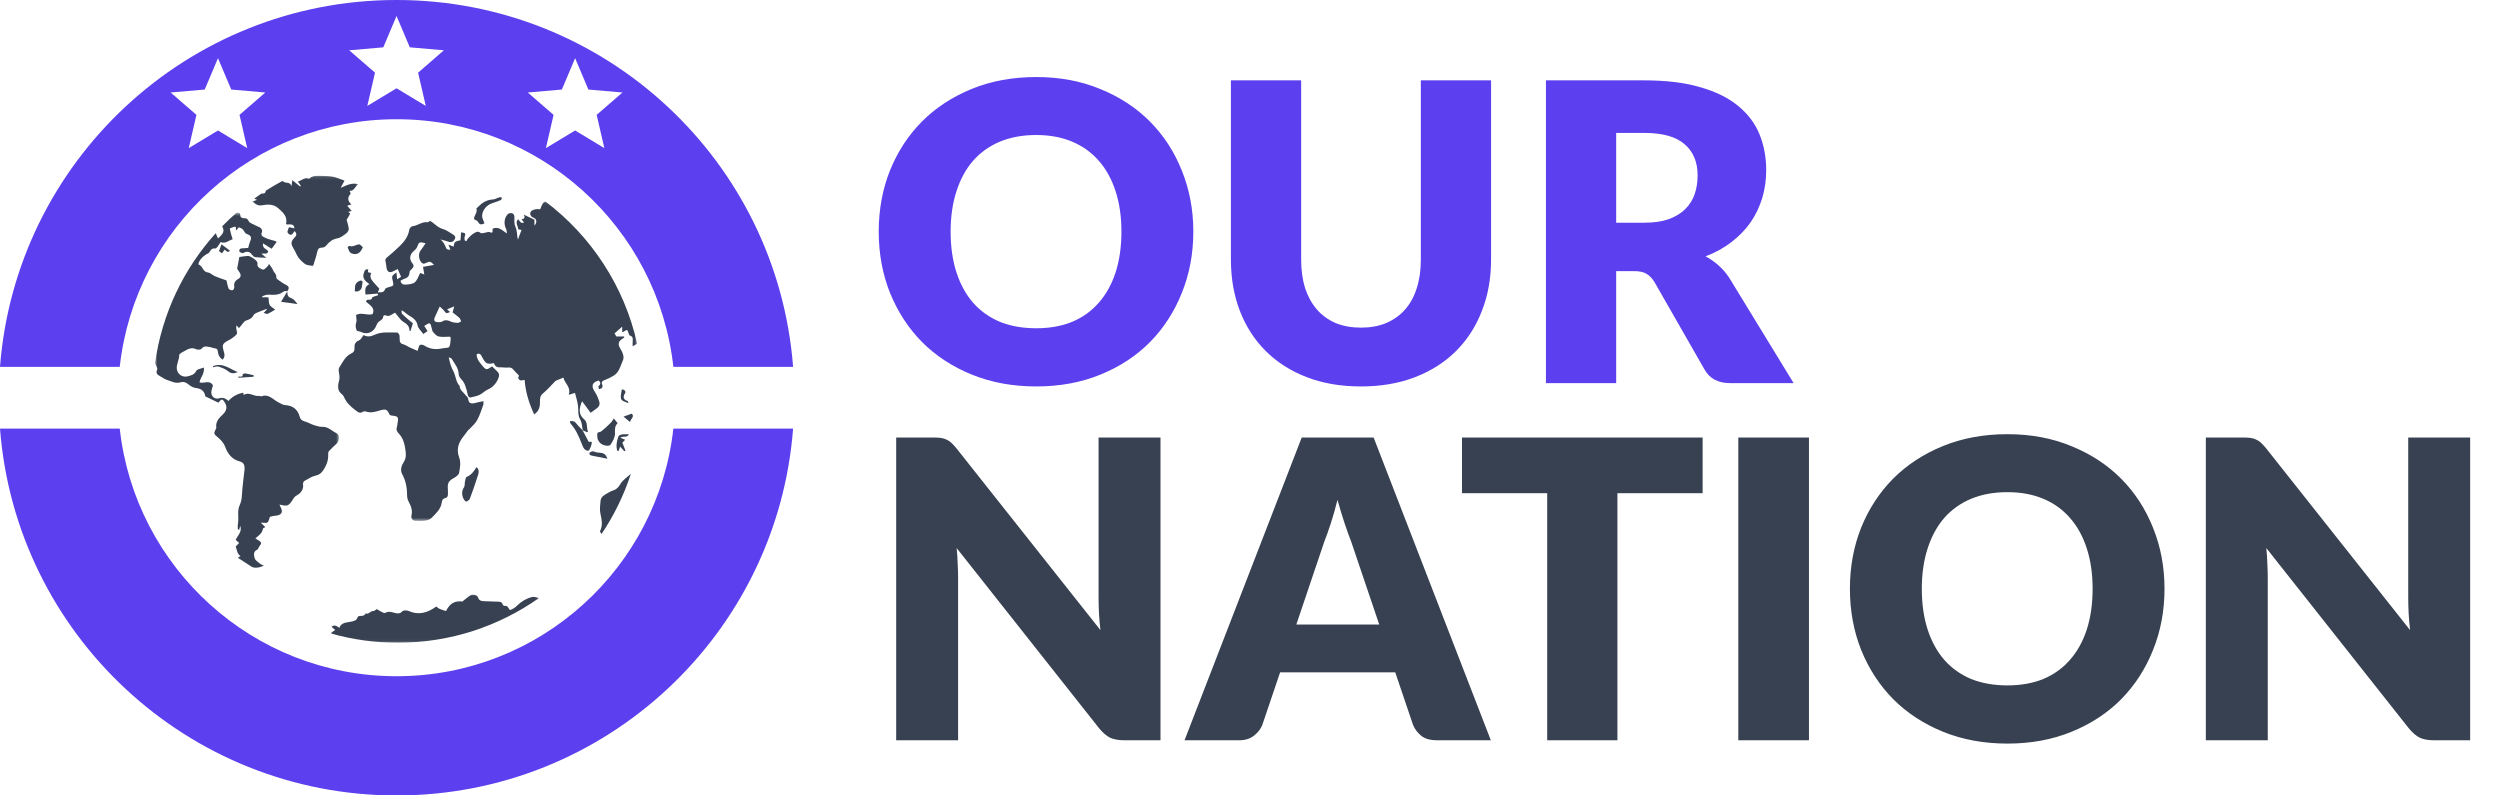 <svg width="770" height="245" viewBox="0 0 770 245" fill="none" xmlns="http://www.w3.org/2000/svg">
<path d="M367.544 71.344C367.544 78.085 366.371 84.357 364.024 90.16C361.72 95.963 358.456 101.019 354.232 105.328C350.008 109.595 344.909 112.944 338.936 115.376C333.005 117.808 326.413 119.024 319.16 119.024C311.907 119.024 305.293 117.808 299.32 115.376C293.347 112.944 288.227 109.595 283.96 105.328C279.736 101.019 276.451 95.963 274.104 90.16C271.8 84.357 270.648 78.085 270.648 71.344C270.648 64.603 271.8 58.331 274.104 52.528C276.451 46.725 279.736 41.691 283.96 37.424C288.227 33.157 293.347 29.808 299.32 27.376C305.293 24.944 311.907 23.728 319.16 23.728C326.413 23.728 333.005 24.965 338.936 27.44C344.909 29.872 350.008 33.221 354.232 37.488C358.456 41.755 361.72 46.789 364.024 52.592C366.371 58.395 367.544 64.645 367.544 71.344ZM345.4 71.344C345.4 66.736 344.803 62.597 343.608 58.928C342.413 55.216 340.685 52.08 338.424 49.52C336.205 46.96 333.475 44.997 330.232 43.632C326.989 42.267 323.299 41.584 319.16 41.584C314.979 41.584 311.245 42.267 307.96 43.632C304.717 44.997 301.965 46.96 299.704 49.52C297.485 52.08 295.779 55.216 294.584 58.928C293.389 62.597 292.792 66.736 292.792 71.344C292.792 75.995 293.389 80.176 294.584 83.888C295.779 87.557 297.485 90.672 299.704 93.232C301.965 95.792 304.717 97.755 307.96 99.12C311.245 100.443 314.979 101.104 319.16 101.104C323.299 101.104 326.989 100.443 330.232 99.12C333.475 97.755 336.205 95.792 338.424 93.232C340.685 90.672 342.413 87.557 343.608 83.888C344.803 80.176 345.4 75.995 345.4 71.344ZM419.186 100.912C422.087 100.912 424.669 100.443 426.93 99.504C429.234 98.523 431.175 97.136 432.754 95.344C434.333 93.552 435.527 91.376 436.338 88.816C437.191 86.213 437.618 83.269 437.618 79.984V24.752H459.25V79.984C459.25 85.701 458.311 90.949 456.434 95.728C454.599 100.507 451.954 104.624 448.498 108.08C445.042 111.536 440.839 114.224 435.89 116.144C430.941 118.064 425.373 119.024 419.186 119.024C412.957 119.024 407.367 118.064 402.418 116.144C397.469 114.224 393.266 111.536 389.81 108.08C386.354 104.624 383.709 100.507 381.874 95.728C380.039 90.949 379.122 85.701 379.122 79.984V24.752H400.754V79.92C400.754 83.205 401.159 86.149 401.97 88.752C402.823 91.312 404.039 93.509 405.618 95.344C407.197 97.136 409.117 98.523 411.378 99.504C413.682 100.443 416.285 100.912 419.186 100.912ZM506.485 68.592C509.429 68.592 511.925 68.229 513.973 67.504C516.064 66.736 517.77 65.691 519.093 64.368C520.416 63.045 521.376 61.509 521.973 59.76C522.57 57.968 522.869 56.048 522.869 54C522.869 49.904 521.525 46.704 518.837 44.4C516.192 42.096 512.074 40.944 506.485 40.944H497.781V68.592H506.485ZM552.437 118H532.853C529.226 118 526.624 116.635 525.045 113.904L509.557 86.832C508.832 85.68 508.021 84.848 507.125 84.336C506.229 83.781 504.949 83.504 503.285 83.504H497.781V118H476.149V24.752H506.485C513.226 24.752 518.965 25.456 523.701 26.864C528.48 28.229 532.362 30.149 535.349 32.624C538.378 35.099 540.576 38.021 541.941 41.392C543.306 44.763 543.989 48.432 543.989 52.4C543.989 55.429 543.584 58.288 542.773 60.976C541.962 63.664 540.768 66.16 539.189 68.464C537.61 70.725 535.648 72.752 533.301 74.544C530.997 76.336 528.33 77.808 525.301 78.96C526.709 79.685 528.032 80.603 529.269 81.712C530.506 82.779 531.616 84.059 532.597 85.552L552.437 118Z" fill="#5C3FEE"/>
<path d="M357.432 134.752V228H346.168C344.504 228 343.096 227.744 341.944 227.232C340.835 226.677 339.725 225.739 338.616 224.416L294.648 168.8C294.819 170.464 294.925 172.085 294.968 173.664C295.053 175.2 295.096 176.651 295.096 178.016V228H276.024V134.752H287.416C288.355 134.752 289.144 134.795 289.784 134.88C290.424 134.965 291 135.136 291.512 135.392C292.024 135.605 292.515 135.925 292.984 136.352C293.453 136.779 293.987 137.355 294.584 138.08L338.936 194.08C338.723 192.288 338.573 190.56 338.488 188.896C338.403 187.189 338.36 185.589 338.36 184.096V134.752H357.432ZM424.804 192.352L416.164 166.816C415.524 165.195 414.841 163.296 414.116 161.12C413.391 158.901 412.665 156.512 411.94 153.952C411.3 156.555 410.617 158.965 409.892 161.184C409.167 163.403 408.484 165.323 407.844 166.944L399.268 192.352H424.804ZM459.172 228H442.404C440.527 228 439.012 227.573 437.86 226.72C436.708 225.824 435.833 224.693 435.236 223.328L429.732 207.072H394.276L388.772 223.328C388.303 224.523 387.449 225.611 386.212 226.592C385.017 227.531 383.524 228 381.732 228H364.836L400.932 134.752H423.076L459.172 228ZM524.407 151.904H498.167V228H476.535V151.904H450.295V134.752H524.407V151.904ZM557.159 228H535.399V134.752H557.159V228ZM666.669 181.344C666.669 188.085 665.496 194.357 663.149 200.16C660.845 205.963 657.581 211.019 653.357 215.328C649.133 219.595 644.034 222.944 638.061 225.376C632.13 227.808 625.538 229.024 618.285 229.024C611.032 229.024 604.418 227.808 598.445 225.376C592.472 222.944 587.352 219.595 583.085 215.328C578.861 211.019 575.576 205.963 573.229 200.16C570.925 194.357 569.773 188.085 569.773 181.344C569.773 174.603 570.925 168.331 573.229 162.528C575.576 156.725 578.861 151.691 583.085 147.424C587.352 143.157 592.472 139.808 598.445 137.376C604.418 134.944 611.032 133.728 618.285 133.728C625.538 133.728 632.13 134.965 638.061 137.44C644.034 139.872 649.133 143.221 653.357 147.488C657.581 151.755 660.845 156.789 663.149 162.592C665.496 168.395 666.669 174.645 666.669 181.344ZM644.525 181.344C644.525 176.736 643.928 172.597 642.733 168.928C641.538 165.216 639.81 162.08 637.549 159.52C635.33 156.96 632.6 154.997 629.357 153.632C626.114 152.267 622.424 151.584 618.285 151.584C614.104 151.584 610.37 152.267 607.085 153.632C603.842 154.997 601.09 156.96 598.829 159.52C596.61 162.08 594.904 165.216 593.709 168.928C592.514 172.597 591.917 176.736 591.917 181.344C591.917 185.995 592.514 190.176 593.709 193.888C594.904 197.557 596.61 200.672 598.829 203.232C601.09 205.792 603.842 207.755 607.085 209.12C610.37 210.443 614.104 211.104 618.285 211.104C622.424 211.104 626.114 210.443 629.357 209.12C632.6 207.755 635.33 205.792 637.549 203.232C639.81 200.672 641.538 197.557 642.733 193.888C643.928 190.176 644.525 185.995 644.525 181.344ZM760.807 134.752V228H749.543C747.879 228 746.471 227.744 745.319 227.232C744.21 226.677 743.1 225.739 741.991 224.416L698.023 168.8C698.194 170.464 698.3 172.085 698.343 173.664C698.428 175.2 698.471 176.651 698.471 178.016V228H679.399V134.752H690.791C691.73 134.752 692.519 134.795 693.159 134.88C693.799 134.965 694.375 135.136 694.887 135.392C695.399 135.605 695.89 135.925 696.359 136.352C696.828 136.779 697.362 137.355 697.959 138.08L742.311 194.08C742.098 192.288 741.948 190.56 741.863 188.896C741.778 187.189 741.735 185.589 741.735 184.096V134.752H760.807Z" fill="#374151"/>
<mask id="mask0_5_109" style="mask-type:luminance" maskUnits="userSpaceOnUse" x="47" y="65" width="58" height="111">
<path d="M47.68 65.526H104.474V175.111H47.68V65.526Z" fill="white"/>
</mask>
<g mask="url(#mask0_5_109)">
<path d="M103.659 136.659C104.587 135.803 104.701 133.919 103.615 133.412C102.195 132.748 101.092 131.389 99.289 131.464C98.436 131.499 97.547 131.206 96.711 130.942C95.871 130.677 95.1 130.204 94.262 129.934C93.403 129.657 92.615 129.474 92.326 128.399C91.716 126.141 90.249 124.909 87.828 124.771C87.093 124.729 86.364 124.242 85.674 123.882C84.046 123.036 82.77 121.239 80.537 122.059C80.321 122.138 80.005 121.9 79.756 121.938C78.14 122.191 76.69 120.546 75.037 121.667C74.993 121.321 74.967 121.104 74.947 120.953C73.055 121.28 71.574 122.138 70.366 123.484C69.433 122.677 68.673 122.33 67.493 122.68C65.828 123.174 64.673 121.673 65.212 119.978C65.358 119.522 65.49 119.061 65.597 118.706C64.529 116.83 62.77 118.292 61.448 117.752C61.724 116.222 63.056 115.115 62.79 113.196C61.879 113.57 60.719 113.68 60.449 114.23C59.866 115.412 58.924 115.595 57.894 115.89C56.215 116.37 54.6 115.264 54.452 113.542C54.323 112.063 55.247 110.788 55.194 109.323C55.185 109.111 55.592 108.853 55.846 108.672C56.151 108.456 56.503 108.306 56.828 108.118C57.964 107.469 59.057 106.867 60.452 107.576C60.878 107.792 61.836 107.719 62.076 107.41C62.964 106.269 63.979 106.836 64.971 106.969C65.333 107.018 65.68 107.254 66.037 107.263C66.796 107.282 67.066 107.661 67.119 108.366C67.197 109.374 67.693 110.156 68.522 110.793C69.251 110.086 69.238 109.332 68.999 108.506C68.312 106.117 68.41 105.899 70.588 104.69C70.773 104.587 70.989 104.524 71.152 104.394C71.777 103.901 72.532 103.484 72.946 102.848C73.179 102.489 72.818 101.76 72.772 101.195C72.744 100.87 72.811 100.536 72.837 100.187C73.148 100.548 73.362 100.796 73.576 101.044C73.772 100.832 73.969 100.62 74.165 100.407C74.698 99.826 75.133 98.945 75.787 98.733C76.791 98.408 77.594 98.067 78.087 97.086C78.237 96.788 78.597 96.533 78.919 96.393C79.94 95.951 80.988 95.57 82.03 95.178C82.08 95.16 82.172 95.255 82.229 95.288C81.934 95.602 81.637 95.917 81.182 96.399C81.793 96.532 82.219 96.773 82.479 96.653C83.31 96.27 84.08 95.753 84.756 95.356C84.086 94.812 83.349 94.472 83.05 93.903C82.729 93.292 82.819 92.465 82.716 91.627C82.523 91.606 82.215 91.546 81.905 91.542C81.55 91.537 81.194 91.581 80.837 91.604C80.808 91.491 80.778 91.376 80.749 91.261C81.262 91.093 81.766 90.82 82.289 90.777C83.144 90.707 84.022 90.874 84.871 90.772C85.571 90.687 86.362 90.51 86.894 90.094C87.435 89.672 87.875 89.534 88.474 89.725C89.085 88.922 89.18 88.241 88.071 87.728C87.505 87.467 86.97 87.118 86.466 86.749C85.958 86.376 85.069 85.878 85.11 85.522C85.237 84.429 84.343 83.931 84.043 83.118C83.831 82.544 83.373 82.062 82.856 81.282C82.655 81.596 82.519 82.007 82.236 82.204C81.755 82.538 81.434 83.344 80.61 82.914C79.897 82.543 79.12 82.272 79.315 81.16C79.37 80.848 79.022 80.38 78.738 80.114C78.321 79.723 77.813 79.415 77.308 79.136C76.998 78.965 76.617 78.803 76.278 78.825C75.439 78.876 74.605 79.034 73.716 79.156C73.515 80.233 73.303 81.364 73.039 82.776C73.149 82.944 73.456 83.43 73.783 83.902C74.32 84.677 74.177 85.474 73.447 85.868C72.328 86.473 71.966 87.241 72.169 88.459C72.219 88.754 71.815 89.386 71.577 89.408C71.195 89.444 70.546 89.198 70.421 88.898C70.081 88.089 69.958 87.189 69.758 86.369C68.61 85.959 67.397 85.582 66.233 85.091C65.463 84.766 64.791 84.001 64.024 83.922C62.417 83.757 62.468 81.842 61.145 81.471C61.116 81.462 61.158 80.972 61.262 80.752C61.784 79.645 62.639 78.853 63.694 78.254C64.002 78.08 64.41 77.912 64.545 77.631C64.911 76.866 65.354 76.41 66.284 76.538C66.493 76.567 66.806 76.233 66.986 76C67.337 75.547 67.626 75.047 67.942 74.563C69.531 75.186 70.517 73.967 71.66 73.705C71.434 72.984 71.259 72.487 71.125 71.981C70.988 71.466 70.891 70.94 70.767 70.376C71.152 70.226 71.585 70.012 72.043 69.89C73.084 69.612 72.438 70.603 72.756 70.957C73.057 70.607 73.325 70.297 73.574 70.008C74.742 70.458 74.734 70.462 75.498 71.693C75.593 71.847 75.794 71.965 75.973 72.034C77.361 72.571 77.582 73.1 77.033 74.363C76.784 74.936 76.672 75.567 76.441 76.368C75.955 76.401 75.208 76.461 74.46 76.498C73.78 76.532 73.607 77.052 73.748 77.503C73.824 77.745 74.4 77.856 74.769 77.967C74.883 78.002 75.052 77.836 75.201 77.772C76.162 77.359 76.949 77.504 77.585 78.41C77.818 78.741 78.195 79.134 78.551 79.186C79.591 79.337 80.651 79.33 82.014 79.401C81.391 78.876 80.996 78.543 80.572 78.187C81.297 77.844 82.369 78.581 82.6 77.371C81.966 76.631 80.708 76.409 81.013 74.959C81.967 75.557 82.805 76.082 83.658 76.618C84.214 75.867 84.7 75.212 85.209 74.524C84.957 74.364 84.836 74.25 84.694 74.205C83.665 73.883 82.56 73.707 81.631 73.204C81.182 72.962 80.159 72.71 80.65 71.565C80.887 71.016 80.589 70.266 79.819 69.946C78.992 69.602 78.19 69.197 77.394 68.787C77.107 68.64 76.748 68.452 76.632 68.19C76.34 67.523 75.994 67.147 75.18 67.225C74.796 67.261 74.379 66.961 74.154 66.879C73.99 66.322 73.932 65.632 73.748 65.597C73.47 65.543 73.13 65.514 72.819 65.542C71.302 66.87 69.841 68.258 68.435 69.704C69.201 71.128 68.903 71.9 67.137 73.436C66.892 72.87 66.666 72.349 66.441 71.829C56.589 82.758 49.886 96.581 47.753 111.87C47.83 112.127 47.935 112.379 48.075 112.632C48.272 112.989 48.561 113.54 48.424 113.791C47.835 114.864 48.421 115.369 49.221 115.825C49.958 116.244 50.67 116.759 51.462 117.022C52.808 117.47 54.089 118.223 55.659 117.746C56.522 117.482 57.388 117.782 58.166 118.478C58.773 119.02 59.656 119.444 60.459 119.53C62.171 119.716 63.012 120.63 63.236 122.08C64.663 122.77 65.969 123.402 67.249 124.021C68.373 122.736 68.457 122.742 69.295 124.064C70.042 125.244 69.797 126.509 68.76 127.509C67.575 128.653 66.325 129.801 66.618 131.725C66.644 131.897 66.496 132.104 66.403 132.283C65.808 133.436 65.85 133.65 66.89 134.529C67.911 135.392 68.828 136.235 69.343 137.608C70.12 139.68 71.345 141.45 73.777 142.101C75.162 142.472 75.448 143.309 75.284 144.939C75.044 147.329 74.67 149.711 74.54 152.106C74.473 153.324 74.358 154.461 73.832 155.575C72.981 157.376 73.625 159.346 73.297 161.217C73.199 161.78 73.221 162.368 73.226 162.945C73.227 163.021 73.453 163.095 73.653 163.219C73.771 162.776 73.863 162.423 73.99 161.946C74.65 163.887 73.127 164.969 72.592 166.277C73.009 166.649 73.336 166.941 73.663 167.234C73.32 167.581 72.977 167.929 72.593 168.317C72.981 169.327 72.978 170.569 74.069 171.265C74.002 171.31 73.767 171.463 73.266 171.795C74.764 172.765 76.109 173.616 77.428 174.502C78.37 175.134 79.312 174.973 80.274 174.608C80.616 174.478 80.951 174.332 81.289 174.194C80.901 174.02 80.451 173.92 80.137 173.658C79.499 173.127 78.596 172.588 78.43 171.901C78.244 171.128 77.876 169.97 79.136 169.343C79.576 169.125 79.728 168.385 80.102 167.963C80.586 167.416 80.482 167.015 79.942 166.642C79.573 166.387 79.185 166.16 78.644 165.818C79.737 164.886 80.802 164.215 80.972 162.86C80.999 162.645 81.501 162.49 81.719 162.349C81.353 161.992 80.954 161.6 80.307 160.967C81.291 160.967 82.014 161.181 82.37 160.91C82.779 160.6 82.862 159.862 83.139 159.18C83.387 159.118 83.798 158.993 84.219 158.915C84.644 158.836 85.086 158.845 85.502 158.742C86.792 158.423 87.129 157.615 86.519 156.394C86.361 156.078 86.223 155.753 86.061 155.402C88.707 156.031 88.879 155.93 90.486 153.406C90.754 152.985 91.23 152.639 91.684 152.405C92.639 151.913 93.523 150.522 93.354 149.474C93.245 148.799 93.38 148.299 94.005 147.986C95.007 147.482 95.969 146.769 97.034 146.545C98.347 146.268 99.027 145.688 99.765 144.527C100.688 143.073 101.133 141.68 101.08 140.028C101.07 139.673 101.086 139.204 101.295 138.974C102.035 138.157 102.848 137.406 103.659 136.659Z" fill="#374151"/>
</g>
<mask id="mask1_5_109" style="mask-type:luminance" maskUnits="userSpaceOnUse" x="101" y="183" width="66" height="15">
<path d="M101.778 183.007H166.104V197.962H101.778V183.007Z" fill="white"/>
</mask>
<g mask="url(#mask1_5_109)">
<path d="M163.923 183.865C162.207 184.283 160.631 185.2 159.394 186.409C158.665 187.121 157.977 187.613 157.05 187.903C156.552 187.341 156.4 186.411 155.364 186.62C155.209 186.651 154.86 186.361 154.811 186.166C154.592 185.302 153.895 185.341 153.269 185.309C151.894 185.238 150.516 185.238 149.141 185.171C148.327 185.132 147.579 185.073 147.241 184.029C146.98 183.224 145.647 182.89 144.885 183.367C144.062 183.883 143.331 184.551 142.413 185.267C140.391 185.019 138.663 185.566 137.374 188.202C135.401 187.612 135.029 187.436 134.388 186.798C131.797 188.663 129.085 189.599 125.92 188.191C125.346 187.935 124.219 187.926 123.905 188.289C123.265 189.026 122.606 188.987 121.892 188.843C120.81 188.625 119.779 188.09 118.651 188.78C118.436 188.912 117.931 188.665 117.603 188.502C117.038 188.22 116.507 187.867 116.057 187.6C115.629 187.849 115.271 188.241 114.957 188.207C114.047 188.11 113.596 189.377 112.622 188.912C112.201 189.875 111.314 189.641 110.547 189.753C110.382 189.777 110.174 190.005 110.116 190.181C109.786 191.19 108.942 191.294 108.078 191.486C106.756 191.779 105.197 191.625 104.506 193.382C103.707 192.786 102.963 192.297 102.091 193.084C102.474 193.401 102.821 193.688 103.246 194.039C102.715 194.391 102.283 194.678 101.85 194.965C101.855 195.008 101.86 195.05 101.864 195.093C108.434 196.96 115.369 197.959 122.536 197.959C138.71 197.959 153.694 192.87 165.981 184.209C165.166 184.006 164.494 183.727 163.923 183.865Z" fill="#374151"/>
</g>
<mask id="mask2_5_109" style="mask-type:luminance" maskUnits="userSpaceOnUse" x="77" y="54" width="34" height="29">
<path d="M77.511 54.095H110.444V82.089H77.511V54.095Z" fill="white"/>
</mask>
<g mask="url(#mask2_5_109)">
<path d="M80.781 63.213C82.316 62.921 84.217 62.806 85.68 64.114C87.12 65.403 88.606 66.627 88.121 68.89C88.107 68.955 88.244 69.052 88.307 69.132C90.154 69.014 90.615 69.263 90.667 70.347C90.137 70.224 89.591 70.099 89.017 69.967C88.778 70.8 88.092 71.508 89.028 72.115C89.957 72.717 90.261 71.765 90.709 71.167C91.538 71.924 91.33 72.572 90.753 73.151C89.585 74.325 89.51 75.04 90.349 76.433C90.722 77.052 91.059 77.707 91.358 78.378C91.849 79.486 92.837 80.471 93.832 81.224C94.521 81.745 95.573 81.786 96.399 82.022C96.838 80.571 97.397 79.077 97.716 77.535C97.897 76.66 98.3 76.283 99.081 76.273C99.722 76.265 100.104 76.073 100.54 75.542C101.407 74.49 102.416 73.656 103.928 73.404C104.911 73.241 105.834 72.474 106.682 71.841C107.071 71.55 107.458 70.905 107.416 70.462C107.322 69.459 106.962 68.481 106.764 67.706C107.17 67.019 107.54 66.427 107.847 65.806C107.876 65.747 107.51 65.493 107.241 65.251C107.663 65.145 107.997 65.062 108.317 64.983C107.858 64.443 107.431 63.945 106.937 63.364C107.401 63.216 107.729 63.112 108.219 62.955C107.035 61.874 106.953 60.825 107.983 59.698C108.093 59.577 107.755 59.048 107.65 58.778C109.014 58.952 109.356 57.463 110.294 56.749C108.338 56.165 106.714 57.102 104.919 57.853C105.341 57.068 105.717 56.367 106.109 55.636C104.837 55.194 103.708 54.661 102.52 54.428C101.271 54.185 99.967 54.213 98.686 54.155C97.438 54.099 96.192 54.096 95.207 55.065C93.863 54.465 92.955 55.564 91.737 55.942C92.064 56.389 92.359 56.792 92.653 57.195C92.58 57.281 92.508 57.369 92.436 57.456C91.695 56.847 90.954 56.237 90.048 55.492C89.945 56.154 89.891 56.507 89.767 57.317C89.247 55.822 88.058 56.626 87.267 55.896C87.186 55.822 87.032 55.799 86.831 55.817C85.146 56.722 83.501 57.688 81.896 58.715C81.732 59.577 81.333 59.681 80.535 59.614C80.533 59.614 80.531 59.614 80.528 59.614C79.779 60.117 79.041 60.634 78.311 61.163C78.543 61.269 78.8 61.387 79.183 61.563C78.637 61.75 78.242 61.886 77.696 62.073C78.734 62.805 79.311 63.492 80.781 63.213Z" fill="#374151"/>
</g>
<path d="M191.153 148.965C190.553 149.955 190.005 150.683 188.913 151.031C188.36 151.208 187.82 151.467 187.322 151.767C186.292 152.387 185.084 152.864 184.96 154.331C184.851 155.618 184.642 156.878 184.929 158.196C185.313 159.962 185.728 161.765 184.828 163.55C184.743 163.717 185.009 164.064 185.264 164.488C189.059 158.838 192.108 152.645 194.278 146.053C194.262 146.038 194.246 146.023 194.23 146.009C193.178 146.978 191.866 147.789 191.153 148.965Z" fill="#374151"/>
<path d="M189.052 128.887C188.658 129.464 188.468 129.87 188.168 130.16C187.16 131.131 186.168 132.138 185.042 132.953C184.752 133.164 184.055 132.978 183.973 133.582C183.902 134.099 183.969 134.65 184.064 135.171C184.119 135.472 184.359 135.738 184.501 136.027C184.998 137.035 187.475 137.777 188.062 136.928C188.775 135.894 189.483 134.55 189.427 133.376C189.371 132.189 189.337 131.222 190.229 130.33C189.843 129.857 189.517 129.456 189.052 128.887Z" fill="#374151"/>
<path d="M143.59 154.491C144.029 154.379 144.575 153.985 144.729 153.575C145.63 151.175 146.477 148.751 147.24 146.303C147.473 145.553 147.663 144.648 146.769 143.875C145.963 145.18 145.149 146.319 143.72 146.896C143.393 147.026 143.321 147.877 143.2 148.413C143.079 148.95 143.21 149.618 142.935 150.034C142.162 151.207 142.205 152.369 142.729 153.554C142.902 153.942 143.389 154.542 143.59 154.491Z" fill="#374151"/>
<path d="M146.007 67.512C146.434 67.781 147.034 67.944 147.22 68.314C147.804 69.484 148.519 69.103 149.225 68.773C148.947 67.963 148.49 67.238 148.493 66.516C148.5 64.721 149.947 63.079 151.68 62.555C152.553 62.292 153.418 61.983 154.252 61.616C154.448 61.53 154.504 61.126 154.624 60.868C154.351 60.831 154.054 60.706 153.81 60.774C153.146 60.96 152.512 61.404 151.853 61.431C149.894 61.515 148.439 62.471 147.15 63.813C147.002 63.968 146.71 64.18 146.742 64.281C147.144 65.525 145.918 66.387 146.007 67.512Z" fill="#374151"/>
<path d="M181.345 136.095C181.258 136.085 181.194 135.849 181.124 135.714C180.558 134.649 179.993 133.585 179.428 132.521C179.428 132.521 179.441 132.532 179.451 132.544L179.475 132.568C179.472 132.558 179.472 132.549 179.469 132.54C179.457 132.535 179.445 132.53 179.433 132.524C178.769 131.815 178.053 131.145 177.464 130.377C176.963 129.724 176.388 129.621 175.552 129.696C175.64 130.047 175.626 130.355 175.772 130.517C177.337 132.242 178.243 134.325 179.077 136.453C179.273 136.952 179.469 137.458 179.729 137.924C180.134 138.652 181.141 139.096 181.428 138.655C181.845 138.011 182.157 137.228 182.26 136.469C182.351 135.801 181.705 136.136 181.345 136.095Z" fill="#374151"/>
<path d="M107.555 75.72C107.479 75.684 107.03 76.179 107.062 76.229C107.451 76.839 107.445 77.71 108.276 78.035C109.813 78.634 110.984 78.051 111.754 76.157C111.45 75.87 111.102 75.543 110.82 75.277C109.63 75.204 108.716 76.26 107.555 75.72Z" fill="#374151"/>
<path d="M193.693 133.771C192.874 133.771 192.229 133.695 191.615 133.798C191.2 133.868 190.592 134.109 190.48 134.42C189.971 135.852 189.654 137.337 190.122 138.85C190.24 138.878 190.359 138.905 190.477 138.933C190.652 138.484 190.827 138.034 191.007 137.571C191.447 138.056 191.866 138.516 192.285 138.977C192.402 138.903 192.52 138.829 192.637 138.755C192.314 137.939 191.991 137.122 191.687 136.356C191.967 136.055 192.204 135.798 192.53 135.445C191.98 135.209 191.565 135.031 191.084 134.824C191.867 134.11 193.104 135.013 193.693 133.771Z" fill="#374151"/>
<path d="M90.351 92.188C89.884 91.824 89.177 91.715 88.814 91.289C88.518 90.942 88.554 90.312 88.454 89.799C87.825 90.847 87.195 91.895 86.56 92.953C88.233 93.186 89.769 93.399 91.645 93.661C91.093 93.018 90.783 92.526 90.351 92.188Z" fill="#374151"/>
<path d="M186.655 140.373C185.761 139.01 184.099 139.737 182.925 139.045C182.641 138.879 181.701 139.193 181.596 139.48C181.336 140.194 182.092 140.284 182.579 140.391C183.96 140.697 185.353 140.951 187.088 141.293C186.865 140.812 186.788 140.574 186.655 140.373Z" fill="#374151"/>
<path d="M110.223 86.788C109.078 87.524 109.436 88.609 109.263 89.735C109.621 89.759 109.838 89.823 110.03 89.778C111.14 89.519 111.537 88.736 111.544 87.667C111.547 87.3 111.772 86.738 111.613 86.605C111.175 86.239 110.749 86.449 110.223 86.788Z" fill="#374151"/>
<path d="M65.628 112.78C65.627 112.893 65.625 113.008 65.624 113.122C66.175 113.032 66.794 112.739 67.264 112.895C68.316 113.243 69.442 113.641 70.263 114.34C71.209 115.144 72.012 115.068 73.246 114.613C70.624 113.554 68.472 111.589 65.628 112.78Z" fill="#374151"/>
<path d="M193.322 123.523C192.005 123.063 191.758 122.341 192.509 121.117C192.864 120.54 192.396 120.054 191.536 119.888C190.913 123.225 190.913 123.225 193.562 124.155C193.434 123.802 193.416 123.555 193.322 123.523Z" fill="#374151"/>
<path d="M74.77 115.289C74.792 116.344 73.932 115.913 73.383 115.996C73.415 116.116 73.446 116.236 73.477 116.356C75.009 116.251 76.542 116.146 78.074 116.041C78.09 115.884 78.106 115.727 78.123 115.571C77.274 115.379 76.431 115.15 75.572 115.016C75.313 114.975 74.768 115.197 74.77 115.289Z" fill="#374151"/>
<path d="M192.049 128.321C192.842 128.982 193.45 129.489 194.059 129.996C194.184 129.008 195.594 128.325 194.561 127.403C193.697 127.718 192.915 128.004 192.049 128.321Z" fill="#374151"/>
<path d="M67.453 77.345C67.736 77.556 68.019 77.769 68.37 78.033C68.69 77.582 68.946 77.224 69.201 76.866C69.71 77.256 70.053 78.016 70.819 77.229C69.985 76.596 69.161 75.971 68.22 75.256C67.893 76.148 67.681 76.727 67.453 77.345Z" fill="#374151"/>
<mask id="mask3_5_109" style="mask-type:luminance" maskUnits="userSpaceOnUse" x="103" y="62" width="94" height="99">
<path d="M103.896 62.059H196.313V160.474H103.896V62.059Z" fill="white"/>
</mask>
<g mask="url(#mask3_5_109)">
<path d="M181.101 132.899C180.532 131.681 181.148 130.194 179.876 129.106C178.147 127.627 178.303 125.811 179.283 123.588C180.259 124.903 181.1 126.037 181.921 127.143C182.482 126.734 183.111 126.255 183.761 125.807C184.525 125.281 184.839 124.508 184.575 123.691C184.234 122.633 183.806 121.558 183.187 120.646C181.996 118.892 182.358 117.728 184.438 117.186C184.952 117.796 185.149 118.357 184.338 118.931C184.228 119.01 184.435 119.539 184.494 119.86C184.807 119.739 185.209 119.699 185.404 119.476C185.574 119.28 185.641 118.816 185.527 118.58C185.03 117.547 185.644 117.28 186.437 116.971C187.301 116.636 188.143 116.221 188.942 115.75C190.743 114.69 191.088 112.691 191.852 110.986C192.284 110.025 191.912 109.031 191.485 108.114C191.327 107.775 191.091 107.472 190.917 107.139C190.285 105.925 190.47 105.192 191.596 104.407C191.822 104.251 192.055 104.106 192.285 103.956C192.259 103.85 192.233 103.746 192.208 103.64C191.47 103.64 190.733 103.64 189.828 103.64C189.698 103.409 189.472 103.012 189.281 102.676C190.078 101.978 190.778 101.364 191.643 100.606C191.643 101.315 191.643 101.787 191.643 102.249C191.825 102.249 191.889 102.269 191.925 102.246C193.224 101.401 193.216 101.403 193.676 102.841C193.737 103.031 193.87 103.291 194.029 103.343C195.201 103.728 194.865 104.665 194.853 105.486C194.85 105.816 194.853 106.146 194.853 106.663C195.391 106.351 195.812 106.107 196.237 105.86C192.27 88.097 182.054 72.696 168.015 62.086C167.802 62.112 167.593 62.21 167.389 62.412C166.94 62.854 166.785 63.593 166.38 64.449C166.089 64.449 165.423 64.343 164.812 64.482C164.296 64.598 163.591 64.891 163.419 65.296C163.14 65.956 163.417 66.674 164.213 67.004C164.409 67.085 164.617 67.171 164.774 67.307C165.361 67.813 165.324 68.728 164.602 69.51C164.602 68.79 164.602 68.184 164.602 67.658C163.503 67.14 162.522 66.68 161.299 66.105C161.846 67.022 161.485 67.428 160.628 67.569C160.961 67.972 161.179 68.236 161.409 68.514C160.355 69.018 160.113 68.037 159.58 67.527C158.509 68.609 159.654 69.595 159.592 70.573C159.588 70.653 160.453 70.787 160.633 70.83C160.426 71.365 160.197 71.942 159.981 72.527C159.826 72.944 159.689 73.367 159.544 73.789C159.293 73.005 159.303 72.331 159.211 71.674C159.125 71.064 159.02 70.427 158.764 69.877C158.263 68.806 158.474 67.712 158.435 66.615C158.423 66.285 158.062 65.776 157.765 65.694C157.366 65.583 156.719 65.648 156.448 65.913C155.252 67.086 155.097 69.023 155.896 70.548C156.066 70.874 156.033 71.307 156.13 71.92C154.645 70.904 153.497 69.649 151.728 70.439C151.594 70.966 152.134 72.118 150.752 71.466C150.551 71.371 150.241 71.505 149.982 71.538C149.312 71.629 148.371 72.044 148.026 71.752C147.125 70.992 146.48 71.563 145.862 71.921C145.204 72.303 144.669 72.914 144.123 73.467C143.908 73.684 143.808 74.016 143.657 74.296C143.484 74.216 143.31 74.136 143.138 74.056C143.117 73.707 142.99 73.318 143.096 73.014C143.485 71.894 143.406 71.748 142.02 71.553C141.954 72.393 141.887 73.233 141.826 74.007C141.216 74.188 140.563 74.211 140.187 74.547C139.861 74.838 139.848 75.481 139.7 75.962C139.293 75.805 138.838 75.629 138.13 75.356C138.403 76.085 138.56 76.501 138.716 76.919C138.157 76.951 137.583 76.823 137.458 76.513C137.035 75.469 136.618 74.45 135.636 73.737C136.59 73.931 137.431 74.253 138.295 74.492C139.157 74.731 139.791 74.326 140.128 73.551C140.435 72.841 139.923 72.447 139.387 72.139C138.411 71.578 137.48 70.828 136.425 70.545C134.792 70.105 133.796 68.756 132.452 68.037C132.127 68.219 131.874 68.486 131.664 68.457C129.972 68.222 128.684 69.497 127.089 69.663C126.706 69.704 126.128 70.286 126.075 70.679C125.78 72.828 124.463 74.458 123.208 75.699C121.913 76.979 120.517 78.162 119.128 79.343C118.685 79.72 118.603 80.059 118.755 80.603C118.924 81.205 118.947 81.847 119.045 82.469C119.253 83.8 120.021 84.162 121.209 83.507C121.645 83.266 122.096 83.056 122.503 82.85C122.893 83.767 123.2 84.489 123.528 85.261C123.126 85.513 122.733 85.759 122.302 86.027C122.235 85.289 122.175 84.639 122.11 83.911C120.594 85.03 120.594 85.03 120.993 86.609C121.323 87.917 121.199 88.075 119.921 88.39C119.438 88.509 118.717 88.721 118.597 89.064C118.189 90.227 117.362 90.026 116.365 90.036C116.577 89.545 116.73 89.187 116.848 88.915C116.134 88.134 115.467 87.462 114.871 86.732C114.257 85.981 113.773 85.157 114.361 84.096C113.927 83.987 113.627 83.912 113.327 83.835C113.353 83.548 113.378 83.26 113.403 82.979C112.362 82.776 112.257 83.552 112.054 84.12C111.486 85.713 112.531 86.625 113.773 87.499C112.229 88.261 112.489 89.478 112.565 90.724C113.87 90.619 115.101 90.522 116.333 90.424C116.37 90.598 116.408 90.771 116.446 90.945C115.798 91.208 114.694 91.351 114.59 91.756C114.287 92.917 112.882 91.747 112.732 92.861C113.709 93.98 115.693 94.638 114.75 96.76C113.011 97.23 111.204 96.098 109.663 97.029C109.706 97.936 109.94 98.7 109.726 99.301C109.378 100.272 109.559 101.073 109.925 101.902C110.423 102.035 110.916 102.09 111.335 102.294C113.363 103.279 115.249 101.985 115.819 100.457C115.999 99.974 116.25 99.448 116.627 99.129C117.223 98.624 118.052 98.371 118.043 97.365C118.041 97.266 118.559 97.013 118.692 97.088C119.903 97.767 120.675 96.732 121.682 96.305C121.961 96.66 122.208 97.005 122.487 97.32C123.016 97.917 123.471 98.654 124.126 99.048C125.248 99.722 126.181 100.433 126.132 101.97C126.239 101.942 126.346 101.915 126.454 101.887C126.673 101.177 126.892 100.468 127.168 99.573C127.016 99.452 126.637 99.169 126.281 98.86C125.452 98.14 124.596 97.443 123.836 96.654C123.633 96.444 123.736 95.939 123.698 95.568C124.567 95.971 125.062 96.608 125.705 97C127.028 97.805 128.304 98.477 128.641 100.278C128.806 101.164 129.707 101.912 130.38 102.874C130.795 102.59 131.244 102.283 131.691 101.978C131.288 101.347 130.981 100.867 130.672 100.384C132.511 99.219 132.505 99.221 132.983 101.13C133.086 101.541 133.153 102.029 133.419 102.312C133.915 102.841 134.491 103.517 135.129 103.643C136.232 103.861 137.409 103.704 138.637 103.704C138.674 103.8 138.833 104.006 138.814 104.194C138.723 105.086 138.768 106.068 138.381 106.82C138.193 107.186 137.167 107.122 136.519 107.251C136.309 107.292 136.097 107.327 135.887 107.368C134.208 107.698 132.603 107.514 131.095 106.673C130.861 106.543 130.643 106.369 130.394 106.281C129.529 105.974 129.146 106.201 128.887 107.135C128.822 107.372 128.756 107.608 128.625 108.079C127.703 107.673 126.889 107.33 126.088 106.955C125.574 106.714 125.108 106.343 124.574 106.178C123.265 105.776 123.087 105.574 123.081 104.087C123.08 103.772 123.105 103.425 122.986 103.151C122.859 102.857 122.566 102.405 122.36 102.412C120.015 102.498 117.601 102.058 115.366 103.121C114.201 103.674 113.061 103.835 111.982 103.194C111.486 103.812 111.164 104.604 110.617 104.816C109.419 105.279 109.099 106.094 109.186 107.203C109.244 107.952 108.956 108.516 108.323 108.796C106.4 109.649 105.607 111.445 104.582 113.069C104.27 113.563 104.22 113.916 104.353 114.521C104.564 115.483 104.704 116.63 104.371 117.506C103.734 119.18 104.054 120.398 105.371 121.489C105.612 121.689 105.821 121.974 105.943 122.262C106.658 123.948 107.901 125.142 109.335 126.231C110.154 126.853 110.806 127.526 111.881 126.779C112.067 126.65 112.433 126.651 112.663 126.737C114.36 127.358 115.931 126.707 117.515 126.275C118.621 125.972 119.295 126.158 119.731 127.207C119.952 127.741 120.179 127.964 120.749 128.015C122.624 128.18 122.793 128.442 122.448 130.346C122.381 130.716 122.384 131.109 122.257 131.455C121.953 132.283 122.24 132.914 122.799 133.5C124 134.758 124.555 136.38 124.785 137.999C124.984 139.399 125.309 140.866 124.339 142.324C123.671 143.329 123.18 144.733 123.87 146.014C124.971 148.053 125.386 150.212 125.385 152.501C125.385 153.122 125.508 153.808 125.792 154.35C126.523 155.75 127.148 157.103 126.732 158.769C126.516 159.634 127.124 160.382 127.878 160.403C128.927 160.431 129.99 160.483 131.023 160.344C131.676 160.256 132.44 159.992 132.887 159.542C134.231 158.185 135.74 156.866 136.046 154.838C136.158 154.097 136.341 153.6 137.076 153.429C137.803 153.259 137.99 152.764 137.968 152.102C137.949 151.562 137.983 151.019 137.936 150.483C137.782 148.764 138.277 148.024 139.791 147.222C140.449 146.872 141.299 146.239 141.406 145.62C141.681 144.034 142.026 142.421 141.374 140.747C140.993 139.766 140.912 138.513 141.141 137.483C141.577 135.525 143.084 134.106 144.188 132.489C144.275 132.362 144.455 132.303 144.563 132.185C145.38 131.277 146.383 130.467 146.957 129.423C147.752 127.979 148.243 126.362 148.816 124.802C148.946 124.451 148.884 124.028 148.915 123.564C148.347 123.67 147.976 123.727 147.61 123.809C147.193 123.903 146.783 124.03 146.364 124.124C144.825 124.473 144.354 124.148 144.138 122.587C144.248 122.56 142.687 120.951 142.02 120.155C141.824 119.921 141.717 119.602 141.604 119.309C141.548 119.164 141.638 118.927 141.553 118.838C140.331 117.567 140.42 115.741 139.602 114.281C138.912 113.051 138.538 111.644 138.203 110.044C138.516 110.19 138.971 110.252 139.115 110.498C139.989 111.984 141.217 113.326 141.275 115.182C141.306 116.209 142.108 116.741 142.628 117.46C143.589 118.787 144.115 121.918 144.174 122.026C144.357 122.168 144.557 122.305 144.681 122.461C145.663 122.244 146.662 122.066 147.573 121.682C148.516 121.286 149.256 120.412 150.194 119.994C151.812 119.274 152.816 118.144 153.494 116.514C153.909 115.519 153.733 114.904 153.022 114.259C152.525 113.806 152.052 113.328 151.561 112.853C149.884 113.979 149.755 114.086 148.49 112.548C147.707 111.596 146.747 110.542 146.82 109.084C147.947 108.592 148.164 109.418 148.527 110.064C149.673 112.099 149.947 112.229 152.151 111.846C152.4 112.774 153.039 113.184 154.034 113.143C154.825 113.11 155.63 113.284 156.413 113.208C157.124 113.139 157.644 113.225 158.105 113.828C158.556 114.416 159.132 114.908 159.644 115.45C159.738 115.55 159.88 115.758 159.848 115.798C159.356 116.422 159.775 116.916 160.225 117.113C160.598 117.277 161.143 117.047 161.582 116.996C161.849 120.714 162.929 124.192 164.53 127.64C166.1 126.571 166.366 125.173 166.312 123.626C166.279 122.654 166.393 121.843 167.303 121.11C168.647 120.027 169.758 118.657 170.987 117.427C171.158 117.257 171.426 117.175 171.657 117.075C172.256 116.82 172.863 116.579 173.542 116.3C173.868 118.047 175.966 119.189 175.174 121.591C175.979 121.351 176.456 121.209 177.1 121.017C177.435 122.43 177.935 123.81 178.049 125.223C178.161 126.613 177.944 127.954 178.74 129.302C179.277 130.208 179.256 131.445 179.477 132.538C179.925 132.732 180.374 132.926 180.822 133.12C180.909 133.047 181.006 132.973 181.101 132.899ZM130.301 82.192C130.43 83.002 130.534 83.642 130.679 84.547C130.038 84.304 129.683 84.169 129.425 84.07C128.872 85.08 128.541 86.288 127.752 86.947C127.063 87.521 125.867 87.585 124.878 87.66C124.213 87.712 123.488 87.432 123.365 86.463C123.814 86.234 124.229 85.938 124.692 85.806C125.772 85.497 126.094 84.757 126.165 83.725C126.187 83.409 126.585 83.101 126.847 82.822C127.331 82.308 127.627 81.845 127.053 81.152C125.91 79.773 126.172 78.295 127.6 77.167C128.016 76.839 128.402 76.347 128.568 75.852C129.001 74.567 129.199 74.423 131.079 74.916C130.493 75.778 130.073 76.493 129.557 77.132C128.662 78.241 129.001 80.563 130.265 81.179C130.534 81.311 131.035 81.07 131.387 80.908C132.368 80.453 132.665 80.51 133.682 81.587C132.52 81.795 131.457 81.985 130.301 82.192ZM140.969 99.449C140.237 99.413 139.448 99.332 138.801 99.023C137.895 98.591 137.115 98.435 136.217 99.003C135.886 99.212 135.401 99.263 134.992 99.247C133.771 99.199 133.482 98.719 133.969 97.601C134.388 96.638 134.842 95.691 135.435 94.403C136.086 95.017 136.466 95.287 136.73 95.644C137.428 96.582 137.409 96.596 138.616 96.112C138.36 95.872 138.106 95.634 137.711 95.264C138.498 94.942 139.131 94.683 139.904 94.367C139.728 95.007 139.582 95.541 139.397 96.213C140.086 96.758 140.828 97.283 141.486 97.9C141.763 98.158 141.858 98.608 142.035 98.972C141.68 99.142 141.316 99.467 140.969 99.449Z" fill="#374151"/>
</g>
<path d="M36.881 132C41.608 174.903 77.974 208.277 122.137 208.277C166.299 208.277 202.665 174.903 207.393 132H244.273C239.425 195.215 186.595 245 122.137 245C57.679 245 4.849 195.215 0 132H36.881ZM122.137 0C186.595 0 239.425 49.785 244.273 113H207.393C202.665 70.097 166.299 36.723 122.137 36.723C77.974 36.723 41.608 70.097 36.881 113H0C4.849 49.785 57.679 0 122.137 0ZM63.054 27.578L52.554 28.489L60.501 35.38L58.132 45.625L67.137 40.192L76.142 45.625L73.772 35.38L81.72 28.489L71.22 27.578L67.137 17.917L63.054 27.578ZM173.054 27.578L162.554 28.489L170.501 35.38L168.132 45.625L177.137 40.192L186.142 45.625L183.772 35.38L191.72 28.489L181.22 27.578L177.137 17.917L173.054 27.578ZM118.054 14.578L107.554 15.489L115.501 22.38L113.132 32.625L122.137 27.192L131.142 32.625L128.772 22.38L136.72 15.489L126.22 14.578L122.137 4.917L118.054 14.578Z" fill="#5C3FEE"/>
</svg>
